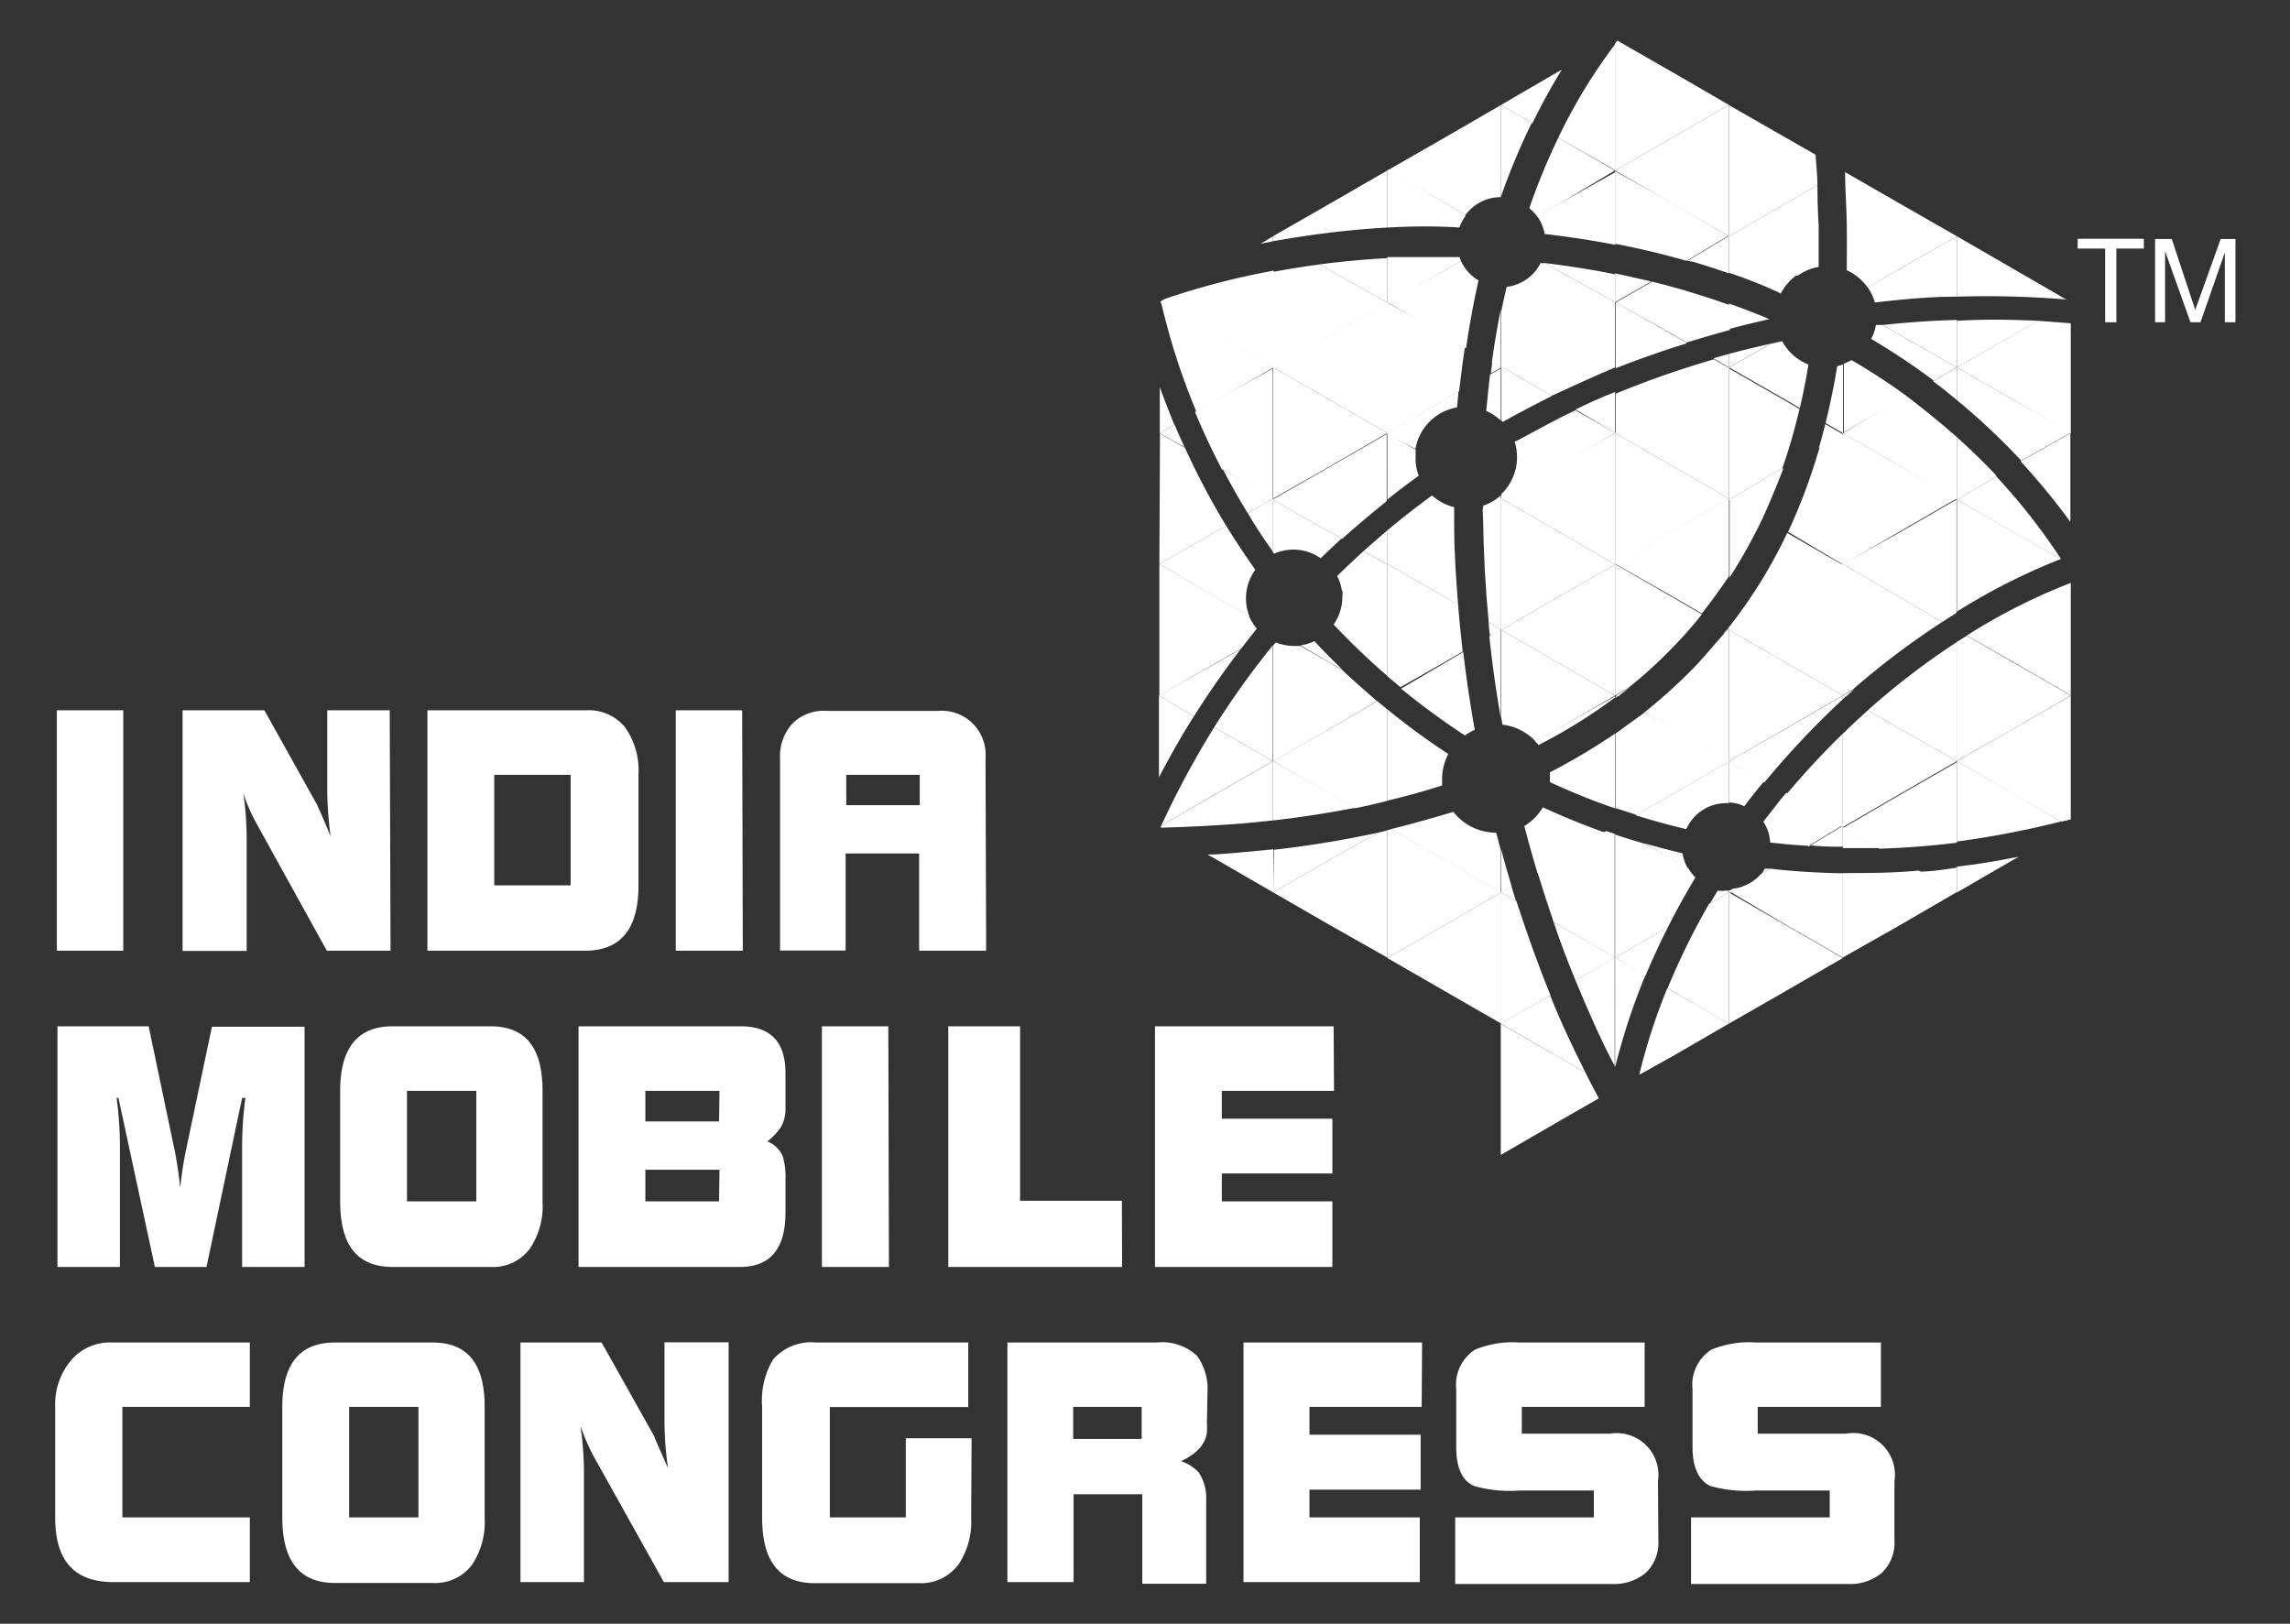 <svg id="Layer_1" data-name="Layer 1" xmlns="http://www.w3.org/2000/svg" viewBox="0 0 110 78"><rect x="0" y="0" width="110" height="78" fill="#333333" stroke="none"/><defs><style>.cls-1,.cls-2{fill:#fff;}.cls-1{fill-rule:evenodd;}</style></defs><g id="Layer_2" data-name="Layer 2"><g id="Layer_1-2" data-name="Layer 1-2"><polygon class="cls-1" points="66.64 14.5 66.64 17.65 66.64 20.8 63.91 19.23 61.16 17.65 63.91 16.08 66.64 14.5"/><path class="cls-1" d="M72.09,14.87v2.78l-.43-.24c.12-.86.26-1.7.43-2.54m-5.45-.35L69.38,13l.8-.46a2.1,2.1,0,0,0,.84.93q-.36,1.62-.6,3.27l-1-.6Z"/><path class="cls-1" d="M61.49,11.53l-.33-.19L63.9,9.77l2.74-1.58v2.74a44.37,44.37,0,0,0-5.15.6m5.15,3L63.9,13l-.51-.3c1.06-.14,2.14-.24,3.25-.3Z"/><path class="cls-1" d="M70.39,10.33l-1-.6L66.64,8.15v2.78c1.14-.06,2.29-.08,3.46,0a2.42,2.42,0,0,1,.29-.55m-3.75,4.19L69.38,13l.8-.46-.07-.19c-1.2,0-2.33,0-3.47,0Z"/><path class="cls-1" d="M61.49,11.53l-.33-.19v.24Zm5.15,3L63.9,13l-.51-.3c-.75.1-1.5.22-2.23.36v4.66L63.9,16.1Z"/><path class="cls-1" d="M71.61,17.94l.5-.29-.43-.24-.07.53m-5-3.42v6.29l2.74-1.59.74-.43c.08-.71.17-1.42.28-2.13l-1-.6Z"/><path class="cls-1" d="M77.58,13.11v1.41L74.85,13l-.6-.36c1.11.14,2.23.31,3.34.54m0-4.91v3.49c-1.13-.22-2.26-.39-3.39-.52a2.15,2.15,0,0,0-.35-.84l1-.59Z"/><path class="cls-1" d="M73.63,5.92l-1.54-.87V9.47h0a32.4,32.4,0,0,1,1.48-3.55m4,2.27L74.85,6.62h0A31.2,31.2,0,0,0,73.46,10a2,2,0,0,1,.39.42l1-.6Z"/><polygon class="cls-1" points="77.58 8.19 80.32 6.62 83.05 5.04 83.05 8.19 83.05 11.35 80.32 9.77 77.58 8.19"/><path class="cls-1" d="M77.58,13.11v1.41l1.74-1-1.74-.39m0-4.91v3.49c1.15.22,2.29.49,3.43.82l2-1.2L80.32,9.75Z"/><path class="cls-1" d="M66.64,8.19l2.74-1.57,2.71-1.57V9.47a2.12,2.12,0,0,0-1.7.86l-1-.6Z"/><path class="cls-1" d="M73.63,5.92l-1.54-.87,2.73-1.59.2-.11a29,29,0,0,0-1.41,2.57m4,2.27L74.85,6.62h0A26.1,26.1,0,0,1,77.6,2.1V8.21Z"/><path class="cls-1" d="M92.85,18.32,94,17.65l-2.75-1.57-.8-.47-.34,0a2.22,2.22,0,0,1-.23.67,32.66,32.66,0,0,1,3,2m-4.31-.81v3.3l2.72-1.59.29-.16a30.62,30.62,0,0,0-2.64-1.72,2.59,2.59,0,0,1-.38.17"/><path class="cls-1" d="M83.05,17v.65l2-1.14c-.66.15-1.33.31-2,.49m0-2.39v1.2c.64-.18,1.29-.33,1.94-.48-.64-.27-1.29-.52-1.94-.75m3.26-1.39-.52-.31-2.74-1.57V13.1c.84.29,1.67.6,2.49,1a2.54,2.54,0,0,1,.77-.89"/><path class="cls-1" d="M89.71,13.81l1.53-.89L94,11.35,91.24,9.77l-2.61-1.5c0,.85.07,1.7.08,2.53s0,1.47,0,2.18a2.5,2.5,0,0,1,1,.83"/><path class="cls-1" d="M86.31,13.23l-.52-.31-2.74-1.57,2.74-1.58L87.3,8.9q0,1,.06,1.92v2a2.41,2.41,0,0,0-1,.42"/><path class="cls-1" d="M94,15.37v2.28l-2.75-1.57-.8-.47c1.2-.13,2.37-.21,3.54-.24M89.7,13.81l1.54-.89L94,11.35v2.9c-1.31,0-2.63.13-3.94.28a2.5,2.5,0,0,0-.34-.72"/><path class="cls-1" d="M86.45,19.6l-.65-.38-2.74-1.57,2-1.14.55-.12a2.42,2.42,0,0,0,1.26,1.12c-.12.73-.26,1.43-.42,2.12m2.08-2.1v3.28l-.84-.49c.22-.89.41-1.8.56-2.73l.28-.08"/><polygon class="cls-1" points="77.58 8.19 80.32 6.62 83.05 5.04 80.32 3.46 77.69 1.95 77.58 2.09 77.58 5.04 77.58 8.19"/><path class="cls-1" d="M87.21,7.43l-1.42-.81L83.05,5.05v6.3l2.74-1.58L87.3,8.9c0-.48-.06-1-.09-1.47"/><path class="cls-1" d="M64.47,32.16l-.57-.32L62.47,31a2.25,2.25,0,0,0,.67-.2c.43.47.87.91,1.33,1.35m2.17-5.07v5.39A35.5,35.5,0,0,1,64.06,30a2.32,2.32,0,0,0,.42-1.32,2.07,2.07,0,0,0,0-.35Z"/><path class="cls-1" d="M64.47,25.89l-.6-.33L61.13,24l2.74-1.57,2.74-1.58v3.22c-.74.6-1.46,1.2-2.17,1.84m2.2,1.2-1.14-.64c.38-.34.76-.67,1.15-1Z"/><path class="cls-1" d="M64.47,25.89l-.6-.33L61.13,24v2.51l.07.09a2.26,2.26,0,0,1,2.24.22c.33-.33.67-.64,1-.95m2.2,1.24-1.14-.64c-.43.39-.85.79-1.27,1.2a2.25,2.25,0,0,1,.23.72Z"/><path class="cls-1" d="M71.56,30.57l.55-.31-.6-.36a4.9,4.9,0,0,0,.07.67m-4.94-3.48v5.39l.63.53,2.11-1.2.88-.51c-.08-.75-.16-1.5-.22-2.26l-.66-.38Z"/><path class="cls-1" d="M59.94,24.66l1.2-.71-2.39-1.39c.37.71.77,1.42,1.19,2.1m-4.25,2.43,2.74-1.57.49-.23a35.15,35.15,0,0,1-2-3.78l-1.2-.68Z"/><path class="cls-1" d="M59.94,24.66l1.2-.71v2.54c-.43-.6-.83-1.2-1.2-1.84m-4.25,2.44,2.74-1.57.49-.23c.44.71.9,1.4,1.38,2.08a2.34,2.34,0,0,0-.45,1.37,2.42,2.42,0,0,0,.17.88l-1.57-.91Z"/><path class="cls-1" d="M58.32,34.94l.08.05,2.74,1.57V31a40.35,40.35,0,0,0-2.82,3.94m-2.65-1.53,1.68,1c.71-1.13,1.46-2.2,2.25-3.23l-1.2.69Z"/><path class="cls-1" d="M55.69,27.09v6.32l2.74-1.57,1.2-.69c.24-.32.49-.64.74-.95a2.62,2.62,0,0,1-.37-.6l-1.57-.91Z"/><path class="cls-1" d="M66.16,33.67,63.9,35l-2.74,1.57V31l.12-.14a2.42,2.42,0,0,0,.88.17h.31l1.43.82.57.33c.54.52,1.11,1,1.69,1.52"/><path class="cls-1" d="M61.16,40.8v2.07l-2.73-1.58L58,41.05c.64,0,1.26-.08,1.88-.13l1.27-.12m-5.38-1.13,2.64-1.53,2.74-1.58v2.85l-1.39.14q-2,.16-4,.21h0Z"/><path class="cls-1" d="M58.32,34.94l.08.05,2.74,1.57L58.4,38.14l-2.62,1.52a43.68,43.68,0,0,1,2.54-4.72m-2.65,2.39V33.41l1.68,1c-.6.94-1.15,1.92-1.68,2.93"/><path class="cls-1" d="M72.84,43.29l-.75-.42.51-.3c.07.24.15.48.22.72m4.74-3.19V46l-2.71-1.57-.22-.13c-.27-.8-.54-1.62-.79-2.45l1-.59,2.31-1.34.42.14"/><path class="cls-1" d="M82.11,43.41l.94-.54-.14-.09a1.33,1.33,0,0,1-.4,0l-.4.67M77.58,40.1V46l2.54-1.46c.4-.8.84-1.59,1.32-2.39a2.07,2.07,0,0,1-.34-.44l-.78-.45L79,40.53q-.73-.21-1.44-.45"/><path class="cls-1" d="M80.1,47.48l.22.12,2.73,1.57-2.73,1.58-1.58.88a29.26,29.26,0,0,1,1.36-4.19m-2.52,3.78V46l1.47.82a30.91,30.91,0,0,0-1.46,4.42Z"/><path class="cls-1" d="M74.48,47.81l-2.39,1.36,2.73,1.58,1.33.76c-.6-1.2-1.17-2.39-1.69-3.7m3.1,3.45V46l-1.88,1.1c.6,1.44,1.2,2.83,1.9,4.14"/><path class="cls-1" d="M72.09,55.48v-6.3l2.73,1.57,1.33.76c.21.43.43.84.65,1.25l-2,1.15Z"/><polygon class="cls-1" points="77.58 33.41 77.58 30.26 77.58 27.11 74.85 28.68 72.11 30.26 74.85 31.84 77.58 33.41"/><path class="cls-1" d="M77.58,33.41,74.85,35l-1.1.6a2.61,2.61,0,0,0-1.58-.79l-.06-.35V30.26l2.74,1.58Z"/><path class="cls-1" d="M70.29,31.32l-.88.52L67.3,33.08a36.1,36.1,0,0,0,3.07,2.25,2.2,2.2,0,0,1,.47-.27c-.22-1.23-.4-2.46-.55-3.71m1.8,3.13V30.26l-.55.31c.14,1.31.32,2.62.55,3.91"/><path class="cls-1" d="M79,34.21l1.36.78,2.73,1.57-2.73,1.58-1.76,1-1-.32V35.24c.47-.34.93-.68,1.38-1m-1.38-.79.1,0-.1.07Z"/><path class="cls-1" d="M85.6,22.49,83.05,24l1.61.91c.35-.76.67-1.55,1-2.39m2.9,4.62V20.81l-1.15.66a28.16,28.16,0,0,1-1.52,4.08Z"/><path class="cls-1" d="M88.52,27.09l2.72,1.59,2.05,1.2.69-.44V24l-2.74,1.58Z"/><path class="cls-1" d="M88.52,27.09l2.72,1.59,2.05,1.2A38.13,38.13,0,0,0,89,33.12l-.53.31V27.09Z"/><polygon class="cls-1" points="88.52 27.11 88.52 23.95 88.52 20.8 91.26 22.38 93.99 23.95 91.26 25.53 88.52 27.11"/><path class="cls-1" d="M94,29.42V24l2.75,1.58L99,26.85v0a29.79,29.79,0,0,0-5,2.53"/><path class="cls-1" d="M95.88,22.9,94,24l2.74,1.58L99,26.85a29.75,29.75,0,0,0-3.14-4m3.59,2.2V20.81l-2.39,1.35a33.28,33.28,0,0,1,2.39,2.91"/><path class="cls-1" d="M99.47,28V33.4l-2.73-1.58-2.27-1.29a28.61,28.61,0,0,1,5-2.53"/><path class="cls-1" d="M94,30.84v5.72L91.24,35l-1.52-.88A35.64,35.64,0,0,1,94,30.84m-5.47,2.57.53-.3-.41.37Z"/><path class="cls-1" d="M99.47,33.41l-2.73-1.57-2.27-1.3-.48.3v5.72L96.74,35Z"/><path class="cls-1" d="M94,40.43V36.56l2.75,1.58L99,39.46c-.85.22-1.69.4-2.52.56s-1.68.3-2.51.41m3,.73-.24.13L94,42.87V41.63c.91-.1,1.8-.25,2.73-.43Z"/><path class="cls-1" d="M99,39.46l-2.28-1.32L94,36.56,96.74,35l2.73-1.58v5.94l-.45.11"/><path class="cls-1" d="M83.05,38.58v-2l-2.73,1.58-1.76,1c.8.25,1.61.47,2.44.67a2.1,2.1,0,0,1,1.92-1.25h.13m-.14,4.19.14.08v-.08ZM79,40.52l1.3.75.78.45a2.06,2.06,0,0,1-.26-.73c-.6-.14-1.2-.3-1.8-.47"/><path class="cls-1" d="M72.62,42.57l-.51.3V40.81c.16.6.33,1.2.51,1.79M77.16,40l-2.31,1.33-1,.6q-.33-1.11-.63-2.25a2.56,2.56,0,0,0,.89-.9c1,.46,2,.87,3.06,1.24"/><path class="cls-1" d="M82.11,43.41l.94-.54v6.31L80.32,47.6l-.22-.12a34.17,34.17,0,0,1,2-4.07M77.58,46l2.54-1.46c-.39.76-.74,1.53-1.07,2.31Z"/><polygon class="cls-1" points="88.52 46.02 85.79 44.45 83.05 42.87 83.05 46.02 83.05 49.17 85.79 47.6 88.52 46.02"/><path class="cls-1" d="M72.84,43.29l-.75-.42v6.31l2.39-1.37c-.6-1.45-1.14-3-1.64-4.52M77.58,46l-2.73-1.57-.22-.13c.33,1,.68,1.89,1.05,2.8Z"/><polygon class="cls-1" points="66.64 46.02 69.38 44.45 72.11 42.87 72.11 46.02 72.11 49.17 69.38 47.6 66.64 46.02"/><path class="cls-1" d="M77.58,38.83V35.24a30.71,30.71,0,0,1-3.13,1.86v.47a32.78,32.78,0,0,0,3.12,1.26m0-5.38L74.83,35l-1.1.6a1.54,1.54,0,0,1,.17.19,25.24,25.24,0,0,0,3.67-2.28Z"/><polygon class="cls-1" points="66.64 20.8 63.91 22.38 61.16 23.95 61.16 20.8 61.16 17.65 63.91 19.23 66.64 20.8"/><path class="cls-1" d="M94,19.22V17.65l-1.14.67c.39.28.77.59,1.14.9m-5.47,1.59,2.72,1.57L94,24V21c-.79-.7-1.6-1.35-2.45-2l-.29.16Z"/><polygon class="cls-1" points="77.58 20.8 80.32 19.23 83.05 17.65 83.05 20.8 83.05 23.95 80.32 22.38 77.58 20.8"/><polygon class="cls-1" points="77.58 20.8 77.58 23.95 77.58 27.11 80.32 25.53 83.05 23.95 80.32 22.38 77.58 20.8"/><path class="cls-1" d="M74.52,19l-2.4-1.39,2.74-1.57,2.72-1.56v3.17c-1,.42-2,.88-3.06,1.37m3.06,1.77-1.9-1.12c.6-.29,1.26-.6,1.9-.84Z"/><path class="cls-1" d="M81,16.45l-.65-.37-2.74-1.56v3.17c1.12-.44,2.25-.84,3.39-1.19m-3.39,4.35,2.74-1.58,2.73-1.58-.75-.43a46.26,46.26,0,0,0-4.72,1.65Z"/><path class="cls-1" d="M83.05,17v.65l-.75-.44.75-.21m-2-4.47,2-1.2v1.8c-.6-.2-1.16-.39-1.74-.56Zm-3.43,2,1.74-1c.54.13,1.07.28,1.6.43.71.22,1.43.44,2.13.7v1.19c-.69.19-1.39.39-2.07.6l-.66-.38Z"/><path class="cls-1" d="M77.58,14.52,74.85,13l-.6-.36H74a2.1,2.1,0,0,1-1.63,1.14c-.09.4-.18.79-.26,1.2V17.7l2.74-1.57Z"/><path class="cls-1" d="M85.6,22.49,83.05,24v-6.3l2.74,1.57.65.38a28.94,28.94,0,0,1-.84,2.89m2.92-1.68-1.15.66c.11-.38.21-.76.31-1.15Z"/><path class="cls-1" d="M71.22,24.47l.89-.52v6.31l-.6-.36c-.16-1.68-.25-3.37-.27-5Zm-4.58,2.62,2.74-1.57.47-.28c0,1.27.09,2.54.19,3.81l-.66-.39Z"/><path class="cls-1" d="M68,21.6l-1.36-.79V24c.49-.4,1-.78,1.51-1.15A2.15,2.15,0,0,1,68,22c0-.12,0-.25,0-.37m3.22,2.87.89-.52L72,23.88a2.5,2.5,0,0,1-.75.41Zm-4.58,2.62,2.74-1.57.47-.28v-.91a2.37,2.37,0,0,1-1.06-.56c-.73.53-1.45,1.09-2.14,1.67Z"/><polygon class="cls-1" points="77.58 27.11 74.85 28.68 72.11 30.26 72.11 27.11 72.11 23.95 74.85 25.53 77.58 27.11"/><polygon class="cls-1" points="77.58 20.8 77.58 23.95 77.58 27.11 74.85 25.53 72.11 23.95 74.85 22.38 77.58 20.8"/><path class="cls-1" d="M74.52,19l-2.4-1.39V20.2l.07.07.08-.05c.74-.41,1.5-.81,2.26-1.19m3.06,1.76-1.91-1.08c-1,.46-1.93,1-2.87,1.49l-.06,0a2.34,2.34,0,0,1,.12.74,2.45,2.45,0,0,1-.76,1.8V24l2.73-1.57Z"/><path class="cls-1" d="M72.09,23.75V24l-.15-.07.15-.13m-.51-5.81.51-.29V20.2a2.5,2.5,0,0,0-.7-.46c.06-.6.12-1.2.19-1.8m-5,2.87,2.73-1.58.75-.43-.07.77a2.45,2.45,0,0,0-2,2Z"/><path class="cls-1" d="M60.55,11.71l.6-.36v.24l-.6.12m-4.79,2.76.19-.11A36.4,36.4,0,0,1,61.19,13v4.67l-2.76-1.57-2.68-1.56Z"/><path class="cls-1" d="M57.45,19.79l1-.57,2.73-1.57-2.73-1.57-2.68-1.56c.12.51.25,1,.39,1.51a32.62,32.62,0,0,0,1.31,3.75m-1.76-1.2v2.23l.7-.41c-.25-.6-.48-1.2-.7-1.8"/><path class="cls-1" d="M94,15.37v2.28l2.75-1.57,1.14-.67c-1.28-.06-2.58-.08-3.89,0m5.29-1-2.54-1.47L94,11.35v2.9a46.66,46.66,0,0,1,5.29.14"/><path class="cls-1" d="M99.47,15.53v5.28l-2.73-1.59L94,17.65l2.74-1.57,1.14-.67,1.59.12"/><path class="cls-1" d="M95.88,22.9,94,24V21c.66.6,1.29,1.2,1.89,1.84m3.59-2.06-2.39,1.35A32,32,0,0,0,94,19.22V17.65l2.74,1.57Z"/><path class="cls-1" d="M58.75,22.56,61.14,24v-6.3L58.4,19.22l-1,.57c.39.94.83,1.87,1.3,2.77m-3-1.75,1.2.67q-.25-.54-.48-1.08Z"/><path class="cls-1" d="M82.8,30.41l.25-.15v6.3L80.32,35,79,34.21a25.59,25.59,0,0,0,2.32-2.09c.53-.55,1-1.12,1.52-1.71m-5.22,3,.64-.37-.54.42Z"/><path class="cls-1" d="M82.8,30.41l.25-.15L83,30.21Zm-5.22,3,.64-.37a21.67,21.67,0,0,0,2.07-1.88,20.74,20.74,0,0,0,1.46-1.65l-1.43-.83-2.74-1.58v6.32Z"/><polygon class="cls-1" points="88.52 33.41 85.79 34.99 83.05 36.56 83.05 33.41 83.05 30.26 85.79 31.84 88.52 33.41"/><polygon class="cls-1" points="88.52 27.11 88.52 30.26 88.52 33.41 85.79 31.84 83.05 30.26 85.79 28.68 88.52 27.11"/><path class="cls-1" d="M84.66,24.86,83.08,24v3.74a25.24,25.24,0,0,0,1.58-2.83m3.89,2.25-2.7-1.56a23.73,23.73,0,0,1-2.8,4.53v.18l2.74-1.58Z"/><path class="cls-1" d="M83.05,30.08v.18L83,30.21Zm-5.47-3,2.74-1.57,2.73-1.58v3.75c-.4.6-.84,1.2-1.3,1.79l-1.43-.83Z"/><path class="cls-1" d="M61.16,42.87l2.74-1.58L66.19,40l.45-.11V46L63.9,44.45Z"/><path class="cls-1" d="M65.06,38.81l-1.16-.67-2.74-1.58v2.85c1.35-.15,2.65-.36,3.9-.6m-3.9,4.06,2.74-1.58L66.19,40a50.19,50.19,0,0,1-5,.82Z"/><polygon class="cls-1" points="72.11 42.87 69.38 44.45 66.64 46.02 66.64 42.87 66.64 39.88 66.83 39.83 69.38 41.29 72.11 42.87"/><path class="cls-1" d="M72.09,40.81v2.06l-2.74-1.58-2.54-1.46c1-.25,2-.53,3-.83a2.62,2.62,0,0,0,2.06,1h0l.21.8"/><path class="cls-1" d="M66.64,34.08v4.38c.9-.21,1.8-.46,2.63-.73v-.32a2.62,2.62,0,0,1,.3-1.19,33.91,33.91,0,0,1-2.91-2.13"/><path class="cls-1" d="M61.16,36.56,63.9,35l2.26-1.32.48.4v4.39c-.52.13-1,.25-1.58.36l-1.16-.67Z"/><path class="cls-1" d="M86.87,40.67l1.65-1v1a13,13,0,0,1-1.65-.07m-3.82,2.2.19-.11A2.09,2.09,0,0,0,84.57,42l.47-.27c1.14.13,2.31.2,3.48.22V46l-2.73-1.57Z"/><path class="cls-1" d="M84.75,37.55l-1.7-1v2a1.87,1.87,0,0,1,.74.18c.21-.29.43-.56.65-.84l.31-.37m2.12,3.12,1.65-1-2.71-1.56c-.14.16-.29.34-.43.52l-.68.87a2,2,0,0,1,.33,1c.6.07,1.19.13,1.84.16M84.57,42l.47-.27h-.27a1.57,1.57,0,0,1-.2.3m-1.52.88.19-.11h-.19Z"/><path class="cls-1" d="M88.52,40.74v-1l1.75,1H88.52M94,42.85l-2.75,1.6L88.51,46V41.94c1.19,0,2.39,0,3.65-.12Z"/><path class="cls-1" d="M94,41.63v1.24l-1.79-1c.6,0,1.2-.11,1.79-.19m0-5.07v3.87c-1.25.16-2.5.25-3.72.29l-1.75-1,2.72-1.58Z"/><path class="cls-1" d="M88.64,33.48l-.12-.07v.17ZM94,36.56,91.24,35l-1.52-.88c-.41.37-.81.74-1.2,1.13v4.48l2.72-1.58Z"/><path class="cls-1" d="M88.52,35.24v4.48l-2.71-1.56a39.51,39.51,0,0,1,2.71-2.92m-5.47,1.32L85.79,35l2.73-1.58v.17a41.62,41.62,0,0,0-3.77,4Z"/><path class="cls-2" d="M91,74a2,2,0,0,1-.6,1.55,2.38,2.38,0,0,1-1.64.54H81.23V72.89h6.66V71.6H84.35a6.3,6.3,0,0,1-2.2-.22c-.56-.27-.85-.9-.85-1.88V66.73a2,2,0,0,1,.91-1.9,4.75,4.75,0,0,1,2.14-.34h6v3.09H84.43v1.29h4.24A2,2,0,0,1,91,71.14ZM79.66,74a2,2,0,0,1-.6,1.55,2.39,2.39,0,0,1-1.64.54H69.9V72.89h6.66V71.6H73a6.3,6.3,0,0,1-2.2-.22c-.59-.27-.85-.9-.85-1.88V66.73a2,2,0,0,1,.91-1.9A4.75,4.75,0,0,1,73,64.49h6v3.09H73.1v1.29h4.24a2,2,0,0,1,2.3,2.27ZM68.29,67.58H62.9v1.34h5.34v2.64H62.9v1.33h5.3V76H59.73V64.49h8.58Zm-13.45,0H51.55v1.54h3.29Zm3.14.56a1,1,0,0,0,0,.25v.28c0,.6-.41,1.13-1.25,1.52a2,2,0,0,1,.85.54,2.24,2.24,0,0,1,.36,1.35v4H54.87v-4.3h-3.3V76H48.39V64.49h7.18a2.44,2.44,0,0,1,1.93.64A2.73,2.73,0,0,1,58,66.92ZM46.65,72.93a3.68,3.68,0,0,1-.6,2.21,2.24,2.24,0,0,1-1.92.91h-5q-2.52,0-2.52-3.12V67.59a3.87,3.87,0,0,1,.52-2.28,2.43,2.43,0,0,1,2.07-.82h7.31v3.1H39.86v5.3h3.65v-3.8h3.16ZM35,76H31.89L28.54,70a10.15,10.15,0,0,1-.66-1.51,15.45,15.45,0,0,1,.17,2.15V76H25V64.49H28.9L31.43,69c0,.05.25.6.66,1.53a15.45,15.45,0,0,1-.17-2.15V64.48H35ZM20.1,67.58H16.77v5.31H20.1Zm3.18,5.31a3.72,3.72,0,0,1-.6,2.27,2.21,2.21,0,0,1-1.89.88H16.08q-2.52,0-2.52-3.15V67.58q0-3.09,2.52-3.09h4.69c1.68,0,2.51,1,2.51,3.09ZM12,67.58H5.88v5.31H12V76H5.46C3.59,76,2.65,75,2.65,72.89V67.58a3.29,3.29,0,0,1,.76-2.23,2.44,2.44,0,0,1,1.94-.86H12ZM64.08,52.4H58.69v1.34H64v2.63H58.69v1.34H64v3.15H55.48V49.3h8.58ZM53.9,60.86H45.55V49.3H49v8.38h4.89Zm-11.2,0H39.48V49.3h3.19Zm-8.14-4.67H31v1.52h3.54Zm0-3.79H31v1.47h3.54Zm3.17,5.85c0,1.74-.73,2.61-2.18,2.61H27.79V49.3h7.79c1.43,0,2.15.75,2.15,2.24v1.65a1.8,1.8,0,0,1-.21.94,2.92,2.92,0,0,1-.66.7,1.34,1.34,0,0,1,.74.72,3.33,3.33,0,0,1,.13,1.09ZM22.88,52.4H19.55v5.31h3.33Zm3.18,5.31a3.67,3.67,0,0,1-.6,2.26,2.19,2.19,0,0,1-1.89.89H18.86c-1.67,0-2.52-1-2.52-3.15V52.4c0-2.07.85-3.1,2.52-3.1h4.7c1.67,0,2.5,1,2.5,3.1ZM14.63,60.86h-3V55.14a17.59,17.59,0,0,1,.16-2.4h-.16L9.92,60.86H7.44L5.69,52.74H5.6a17.59,17.59,0,0,1,.16,2.4v5.72h-3V49.3H7.14l1.24,5.92c.11.52.2,1.13.28,1.85a16.52,16.52,0,0,1,.28-1.85l1.24-5.9h4.45ZM44.18,37.22H40.65v1.46h3.53Zm3.19,8.45H44.15V41H40.62v4.66H37.47V36.46a2.34,2.34,0,0,1,.6-1.71,2.14,2.14,0,0,1,1.67-.6h5.31a2.11,2.11,0,0,1,2.29,1.94,2.67,2.67,0,0,1,0,.4Zm-11.69,0H32.46V34.12h3.19Zm-8.27-8.45H23.74v5.31h3.67Zm3.26,5.31c0,2.1-.86,3.14-2.57,3.14H20.53V34.12h7.63a2.25,2.25,0,0,1,1.86.81,3.59,3.59,0,0,1,.65,2.29ZM18.76,45.67H15.7l-3.35-6.06a8.34,8.34,0,0,1-.66-1.5,15.44,15.44,0,0,1,.16,2.15v5.42H8.77V34.12H12.7l2.52,4.52s.26.56.66,1.53A17.44,17.44,0,0,1,15.72,38V34.12h3Zm-12.84,0H2.73V34.12H5.92Z"/><polygon class="cls-2" points="101.12 15.48 101.12 11.94 99.8 11.94 99.8 11.47 102.98 11.47 102.98 11.94 101.66 11.94 101.66 15.48 101.12 15.48"/><path class="cls-2" d="M103.52,15.48v-4h.8l.94,2.84c.09.26.16.46.2.6,0-.15.12-.36.21-.65l1-2.79h.71v4h-.51V12.13l-1.17,3.35h-.48L104,12.07v3.41Z"/></g></g></svg>